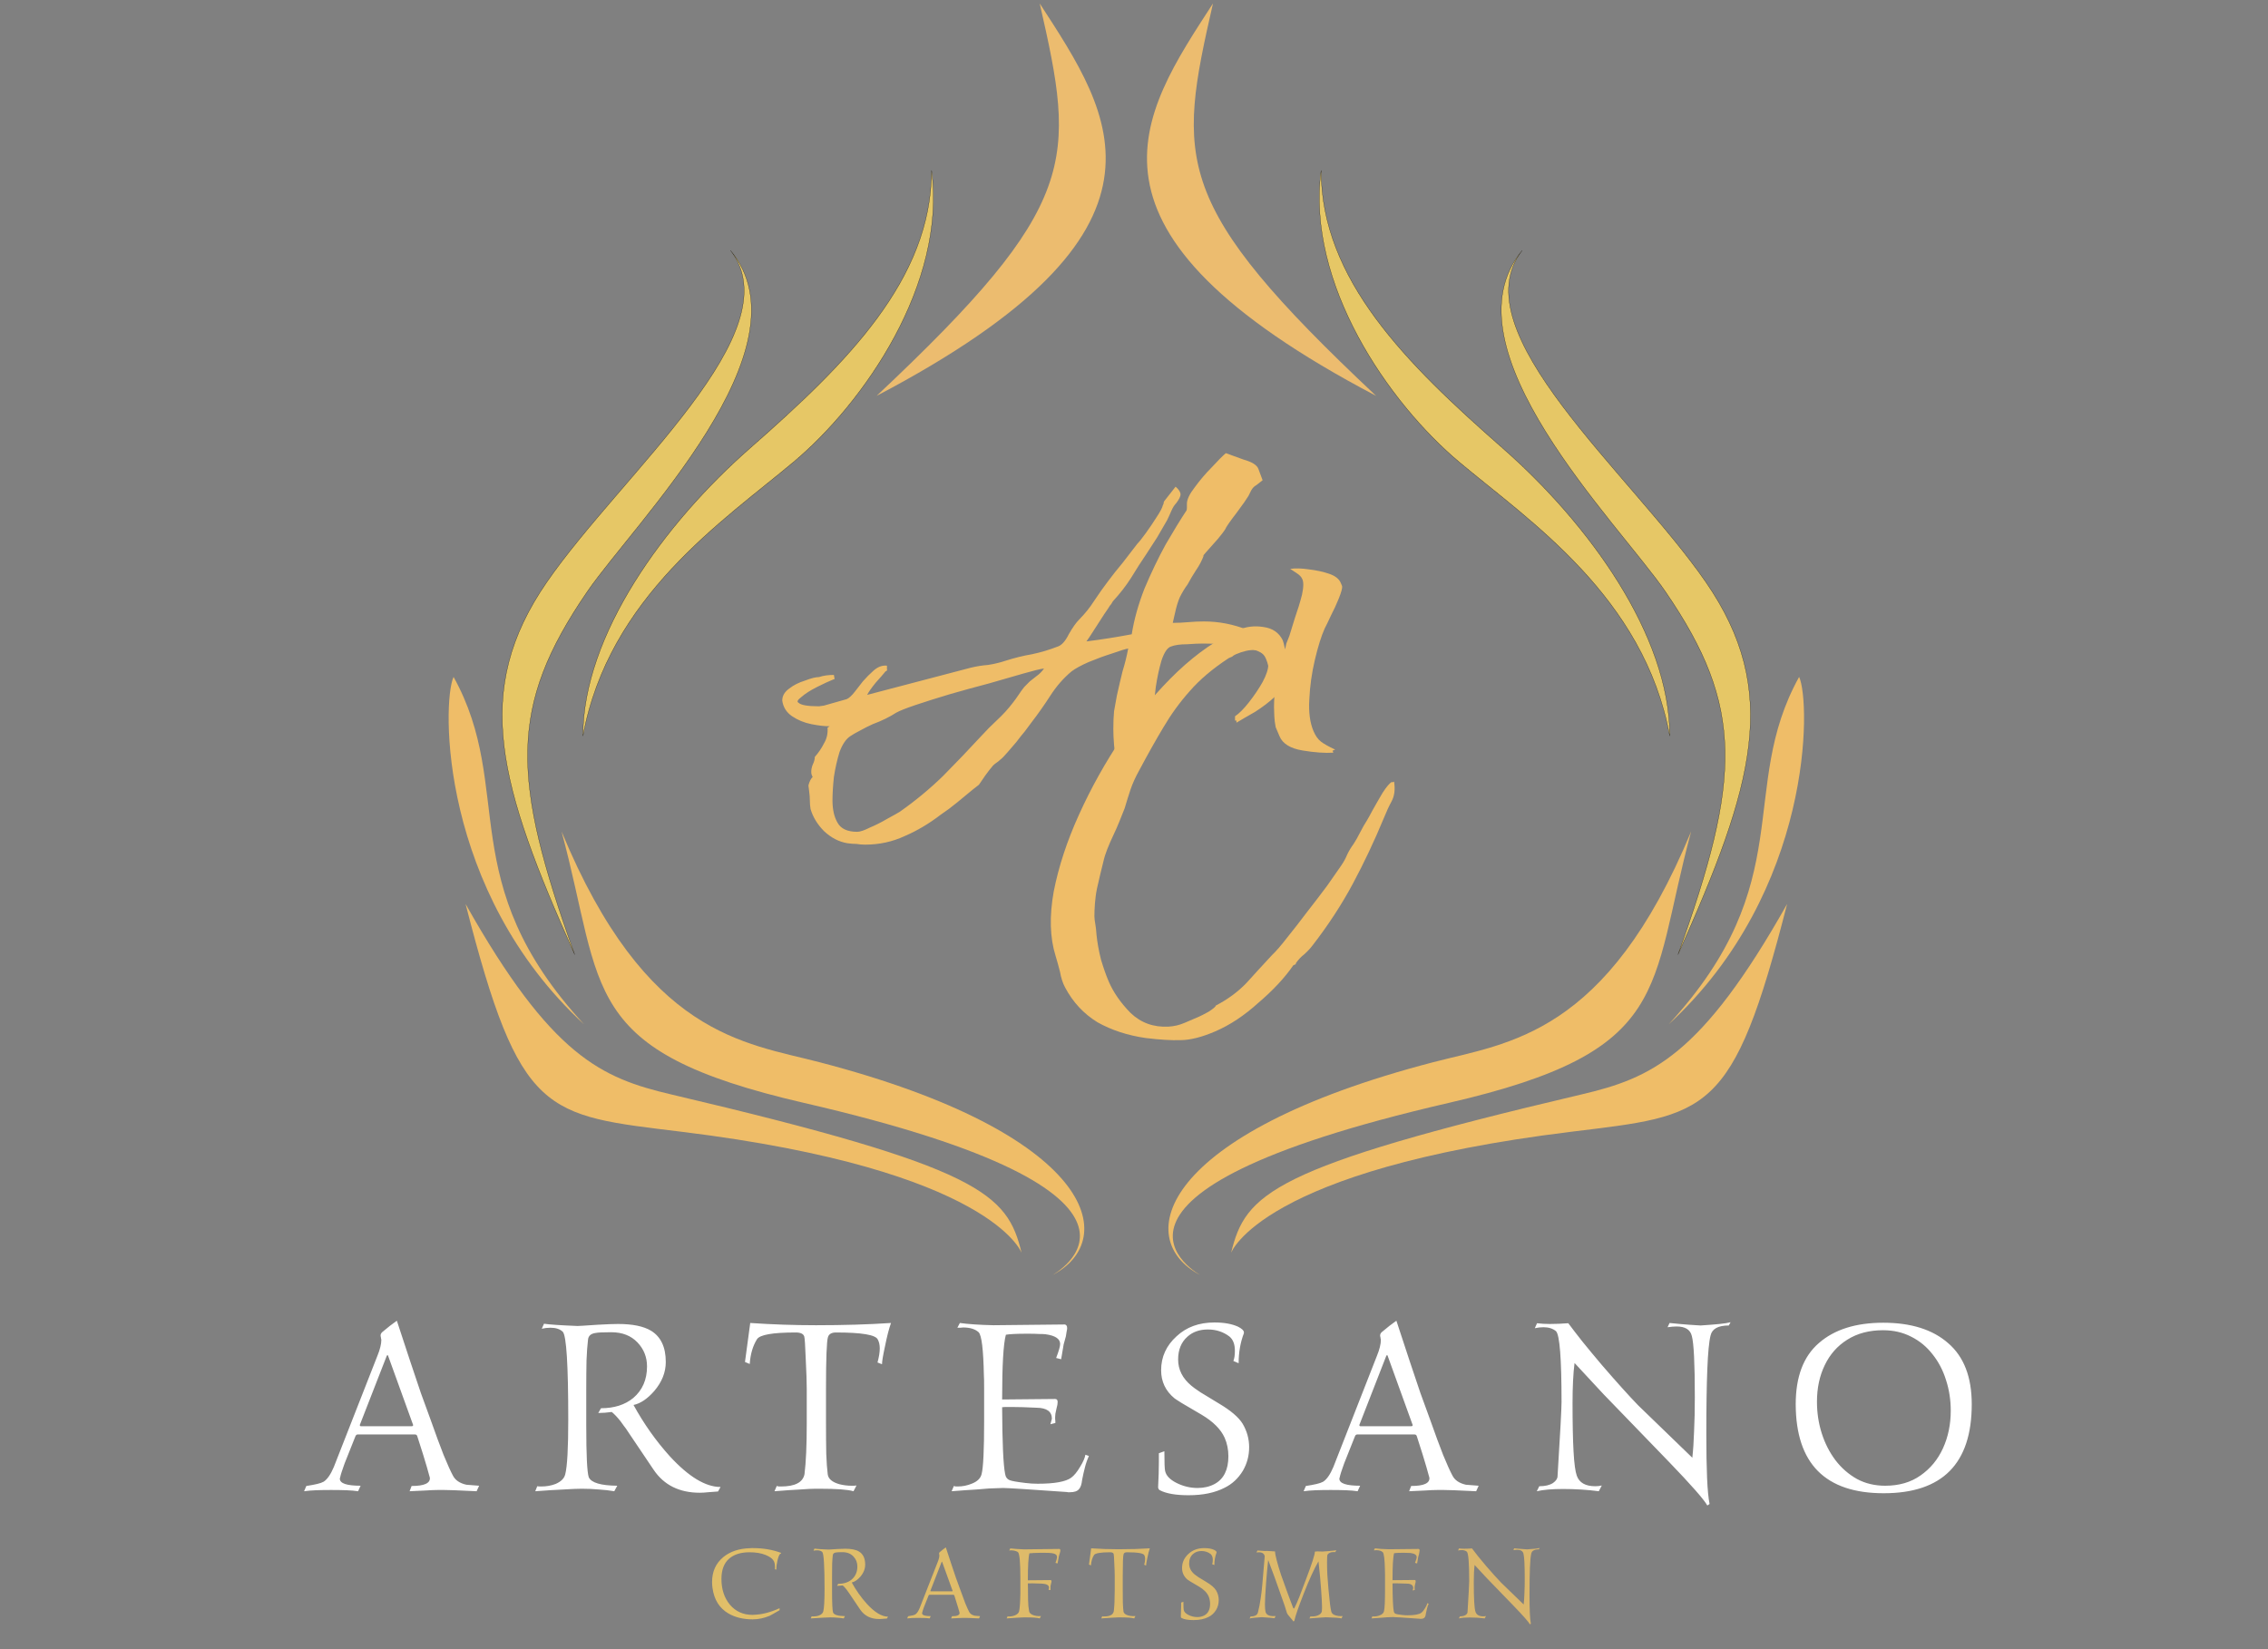 <svg width="10884" height="7917" viewBox="0 0 10884 7917" fill="none" xmlns="http://www.w3.org/2000/svg">
<rect x="0" y="0" width="10884" height="7917" fill="#808080" stroke="none"/>
<path d="M6952 5293.74C5038.7 5734.89 5762.37 6121.31 5762.37 6121.31C5427.5 5949.53 5563.85 5440.9 6877.45 5098.47C7238.93 5004.24 7709.51 4971.72 8115.61 3991C7909.57 4755.81 8034.15 5044.23 6952 5293.74Z" fill="#EFBD68"/>
<path d="M7537.5 5432.5C6049.47 5615.12 5908 6013.5 5908 6013.5C5977 5729 6099.11 5603.34 7589.5 5253.05C7923.5 5174.55 8163.83 5071.32 8576.24 4339C8314.74 5362 8197.5 5351.5 7537.5 5432.5Z" fill="#EFBD68"/>
<path d="M8633.89 3249.06C8689.8 3368.86 8702.69 4275.57 8007.38 4917.06C8639.88 4231.06 8335.29 3788.36 8633.89 3249.06Z" fill="#EFBD68"/>
<path d="M8186 2793.5C8546.99 3316.49 8418 3766.5 8052.5 4582C8356 3736.99 8371.47 3393.36 7992.5 2840C7766.51 2510.02 6916 1670.5 7305 1202C7002.5 1590.5 7825.01 2270.51 8186 2793.5Z" fill="#E6C766" stroke="black"/>
<path d="M7211 2151C7624.79 2514.19 8012.93 3049 8012.93 3532.5C7889.75 2863.5 7336.64 2498.16 7003 2218C6663 1932.5 6267.7 1361.5 6339.93 818C6339.93 1342.5 6750.5 1746.81 7211 2151Z" fill="#E6C766" stroke="black"/>
<path d="M6603.9 1900.2C5624 979.5 5648.75 771.783 5821 16.576C5471.17 556.541 5087.79 1103.64 6603.9 1900.2Z" fill="#ECBC6F"/>
<path d="M3858.55 5293.74C5771.85 5734.89 5048.19 6121.31 5048.19 6121.31C5383.05 5949.54 5246.71 5440.91 3933.11 5098.47C3571.63 5004.24 3101.04 4971.72 2694.95 3991C2900.99 4755.81 2776.41 5044.23 3858.55 5293.74Z" fill="#EFBD68"/>
<path d="M3273.06 5432.5C4761.1 5615.12 4902.56 6013.5 4902.56 6013.5C4833.56 5729 4711.46 5603.34 3221.06 5253.05C2887.06 5174.55 2646.74 5071.32 2234.32 4339C2495.82 5362 2613.06 5351.5 3273.06 5432.5Z" fill="#EFBD68"/>
<path d="M2176.67 3249.06C2120.76 3368.86 2107.87 4275.57 2803.17 4917.06C2170.68 4231.06 2475.27 3788.36 2176.67 3249.06Z" fill="#EFBD68"/>
<path d="M2624.56 2793.5C2263.57 3316.49 2392.56 3766.5 2758.06 4582C2454.56 3736.99 2439.09 3393.36 2818.06 2840C3044.05 2510.02 3894.56 1670.5 3505.56 1202C3808.06 1590.5 2985.54 2270.51 2624.56 2793.5Z" fill="#E6C766" stroke="black"/>
<path d="M3599.56 2151C3185.76 2514.19 2797.63 3049 2797.63 3532.5C2920.81 2863.5 3473.92 2498.16 3807.56 2218C4147.56 1932.5 4542.86 1361.5 4470.62 818C4470.63 1342.5 4060.06 1746.81 3599.56 2151Z" fill="#E6C766" stroke="black"/>
<path d="M4206.66 1900.2C5186.56 979.5 5161.81 771.784 4989.56 16.576C5339.39 556.541 5722.77 1103.65 4206.66 1900.2Z" fill="#ECBC6F"/>
<path d="M1459.26 7157.6L1470.06 7132.4C1490.86 7129.2 1508.06 7126 1521.66 7122.8C1535.26 7119.6 1545.66 7116 1552.86 7112C1570.46 7100.8 1586.86 7077.2 1602.06 7041.2L1810.86 6508.4C1823.66 6477.2 1830.06 6451.2 1830.06 6430.4C1830.06 6428.8 1829.66 6427.2 1828.86 6425.6C1828.86 6424 1828.46 6421.2 1827.66 6417.2C1826.86 6415.6 1826.46 6413.2 1826.46 6410C1826.46 6404.4 1828.86 6399.2 1833.66 6394.4C1860.06 6372 1883.66 6353.6 1904.46 6339.2C1927.66 6409.6 1948.86 6474 1968.06 6532.4C1987.26 6590 2004.46 6641.2 2019.66 6686L2066.46 6814.4C2090.46 6882.4 2111.26 6938.8 2128.86 6983.6C2147.26 7028.4 2162.06 7061.2 2173.26 7082C2184.46 7104.4 2206.06 7119.2 2238.06 7126.4C2248.46 7127.2 2258.46 7128 2268.06 7128.8C2278.46 7129.6 2288.86 7130.4 2299.26 7131.2L2287.26 7157.6C2241.66 7155.2 2206.06 7153.6 2180.46 7152.8C2154.86 7152 2138.86 7151.6 2132.46 7151.6C2126.86 7151.6 2116.46 7151.6 2101.26 7151.6C2086.06 7151.6 2066.86 7152.4 2043.66 7154L1965.66 7157.6L1975.26 7132.4C2036.06 7132.4 2065.26 7119.2 2062.86 7092.8C2062.86 7091.2 2058.06 7074 2048.46 7041.2C2038.86 7007.6 2023.66 6958.8 2002.86 6894.8C2001.26 6888.4 1997.66 6885.2 1992.06 6885.2H1716.06C1711.26 6885.2 1707.66 6888.4 1705.26 6894.8C1683.66 6948.4 1666.46 6991.6 1653.66 7024.4C1641.66 7057.2 1634.46 7080 1632.06 7092.8C1631.26 7093.6 1630.86 7095.2 1630.86 7097.6C1630.86 7120 1664.06 7131.2 1730.46 7131.2L1718.46 7157.6C1702.46 7155.2 1683.66 7153.6 1662.06 7152.8C1640.46 7152 1616.06 7151.6 1588.86 7151.6C1562.46 7151.6 1538.46 7152 1516.86 7152.8C1496.06 7153.6 1476.86 7155.2 1459.26 7157.6ZM1732.86 6845.6H1975.26C1980.06 6845.6 1982.46 6844 1982.46 6840.8C1982.46 6838.4 1982.06 6836.8 1981.26 6836L1863.66 6510.8C1862.86 6506.8 1861.66 6504.8 1860.06 6504.8C1857.66 6504.8 1856.06 6506.4 1855.26 6509.6L1728.06 6836C1727.26 6836.8 1726.86 6838.4 1726.86 6840.8C1726.86 6844 1728.86 6845.6 1732.86 6845.6ZM3358.23 7164.8C3260.63 7164.8 3187.03 7128.4 3137.43 7055.6L3016.23 6875.6C3008.23 6862.8 3000.63 6852 2993.43 6843.2C2987.03 6834.4 2981.83 6827.2 2977.83 6821.6C2962.63 6802.4 2948.63 6787.6 2935.83 6777.2C2924.63 6778.8 2913.43 6780 2902.23 6780.8C2891.83 6781.6 2881.43 6782 2871.03 6782L2884.23 6759.2C2947.43 6759.2 2999.03 6742.8 3039.03 6710C3083.03 6672.4 3105.03 6622 3105.03 6558.8C3105.03 6514 3089.83 6475.6 3059.43 6443.6C3028.23 6410.8 2986.23 6394.4 2933.43 6394.4C2894.23 6394.4 2869.03 6395.6 2857.83 6398C2835.43 6401.2 2823.43 6412 2821.83 6430.4C2818.63 6456.8 2816.23 6490 2814.63 6530C2813.83 6570 2813.43 6616.8 2813.43 6670.4V6843.2C2813.43 6984 2817.43 7066.4 2825.43 7090.4C2837.43 7116.8 2883.03 7130.4 2962.23 7131.2L2947.83 7157.6C2924.63 7153.6 2899.83 7150.8 2873.43 7149.2C2847.83 7146.8 2820.63 7145.6 2791.83 7145.6C2771.03 7145.6 2741.83 7146.8 2704.23 7149.2C2667.43 7150.8 2622.23 7153.6 2568.63 7157.6L2578.23 7133.6C2581.43 7134.4 2587.83 7134.8 2597.43 7134.8C2622.23 7134.8 2645.03 7130.8 2665.83 7122.8C2692.23 7111.6 2707.83 7096 2712.63 7076C2722.23 7038.4 2727.03 6951.2 2727.03 6814.4C2727.03 6551.2 2718.23 6410.4 2700.63 6392C2687.03 6379.2 2667.43 6372.8 2641.83 6372.8C2627.43 6372.8 2613.43 6374.4 2599.83 6377.6L2610.63 6353.6C2637.03 6357.6 2690.63 6361.2 2771.43 6364.4C2772.23 6364.4 2780.63 6364 2796.63 6363.2C2813.43 6362.4 2837.83 6360.8 2869.83 6358.4C2913.03 6356 2945.03 6354.8 2965.83 6354.8C3035.43 6354.8 3088.23 6365.6 3124.23 6387.2C3171.43 6416 3195.03 6466 3195.03 6537.2C3195.03 6586.8 3176.63 6633.2 3139.83 6676.4C3107.03 6714 3073.83 6736.4 3040.23 6743.6C3089.83 6834 3147.83 6916 3214.23 6989.6C3304.63 7088 3385.83 7137.2 3457.83 7137.2L3445.83 7158.8C3428.23 7160.4 3412.23 7161.6 3397.83 7162.4C3383.43 7164 3370.23 7164.8 3358.23 7164.8ZM3716.72 7157.6L3727.52 7132.4C3730.72 7133.2 3733.92 7134 3737.12 7134.8C3741.12 7134.8 3744.72 7134.8 3747.92 7134.8C3815.12 7134.8 3852.72 7115.2 3860.72 7076C3867.92 7018.4 3871.52 6937.6 3871.52 6833.6V6665.6C3871.52 6649.6 3871.12 6630 3870.32 6606.8C3869.52 6583.6 3868.32 6556 3866.72 6524C3864.32 6458.4 3861.92 6422 3859.52 6414.8C3855.52 6402 3841.92 6395.6 3818.72 6395.6C3708.32 6395.6 3646.32 6406.4 3632.72 6428C3612.72 6460 3601.12 6499.6 3597.92 6546.8L3575.12 6537.2L3600.32 6350C3705.92 6357.2 3811.12 6360.8 3915.92 6360.8C4047.92 6360.8 4167.92 6357.2 4275.92 6350C4266.32 6376.4 4256.72 6413.6 4247.12 6461.6C4237.52 6505.6 4232.72 6534.4 4232.72 6548L4211.12 6539.6C4218.32 6513.2 4221.92 6490.8 4221.92 6472.4C4221.92 6454.8 4218.72 6440.4 4212.32 6429.2C4201.92 6406.8 4135.12 6395.6 4011.92 6395.6C3991.12 6395.6 3978.32 6402.8 3973.52 6417.2C3970.32 6426.8 3967.92 6452.4 3966.32 6494C3964.72 6534.8 3963.92 6592 3963.92 6665.6V6825.2C3963.92 6884.4 3964.32 6935.2 3965.12 6977.6C3966.72 7019.2 3969.12 7052.4 3972.32 7077.2C3975.52 7098.8 3994.32 7114.4 4028.72 7124C4047.92 7128.8 4067.12 7131.2 4086.32 7131.2C4090.32 7131.2 4094.32 7131.2 4098.32 7131.2C4102.32 7131.2 4106.32 7130.8 4110.32 7130L4095.92 7157.6C4069.52 7149.6 4014.72 7145.6 3931.52 7145.6H3913.52C3897.52 7145.6 3873.12 7146.8 3840.32 7149.2C3807.52 7150.8 3766.32 7153.6 3716.72 7157.6ZM5134.37 7162.4C5131.97 7162.4 5129.17 7162.4 5125.97 7162.4C5123.57 7162.4 5120.77 7162 5117.57 7161.2C5027.97 7154.8 4957.57 7150 4906.37 7146.8C4855.97 7143.6 4825.17 7142 4813.97 7142C4801.17 7142 4789.17 7142.4 4777.97 7143.2C4766.77 7143.2 4755.97 7143.6 4745.57 7144.4C4735.97 7145.2 4716.37 7146.8 4686.77 7149.2C4657.17 7150.8 4617.17 7153.6 4566.77 7157.6L4577.57 7132.4C4579.97 7133.2 4582.77 7134 4585.97 7134.8C4589.17 7134.8 4592.37 7134.8 4595.57 7134.8C4618.77 7134.8 4641.17 7130.4 4662.77 7121.6C4689.97 7111.2 4705.97 7095.6 4710.77 7074.8C4718.77 7043.6 4722.77 6959.6 4722.77 6822.8C4722.77 6755.6 4722.77 6703.6 4722.77 6666.8C4722.77 6629.2 4722.37 6606.8 4721.57 6599.6C4719.17 6477.2 4710.77 6408.8 4696.37 6394.4C4679.57 6379.2 4654.77 6371.6 4621.97 6371.6C4617.97 6371.6 4613.57 6372 4608.77 6372.8C4603.97 6372.8 4599.17 6372.8 4594.37 6372.8L4606.37 6350C4645.57 6355.6 4699.17 6359.2 4767.17 6360.8L5109.17 6357.2C5117.17 6358 5121.17 6364 5121.17 6375.2C5121.17 6379.2 5120.37 6384.4 5118.77 6390.8C5117.97 6397.2 5116.77 6404.8 5115.17 6413.6L5104.37 6453.2L5092.37 6524L5068.37 6518C5081.17 6484.4 5087.57 6462 5087.57 6450.8C5087.57 6426 5063.97 6410.4 5016.77 6404C5008.77 6403.2 4998.37 6402.8 4985.57 6402.8C4972.77 6402 4957.97 6401.6 4941.17 6401.6H4921.97C4900.37 6401.6 4881.57 6402 4865.57 6402.8C4849.57 6403.6 4836.77 6404.8 4827.17 6406.4C4815.17 6449.6 4809.17 6553.2 4809.17 6717.2L5063.57 6714.8C5071.57 6714.8 5075.57 6719.6 5075.57 6729.2C5075.57 6732.4 5075.17 6736.8 5074.37 6742.4C5073.57 6747.2 5071.97 6754 5069.57 6762.8C5067.97 6770.8 5066.37 6778.4 5064.77 6785.6C5063.97 6792 5063.57 6797.2 5063.57 6801.2C5063.57 6802.8 5063.57 6806 5063.57 6810.8C5064.37 6815.6 5064.77 6822 5064.77 6830L5040.77 6836L5047.97 6809.6C5047.97 6775.2 5023.57 6757.6 4974.77 6756.8C4926.77 6754.4 4886.77 6753.2 4854.77 6753.2C4846.77 6753.2 4838.77 6753.2 4830.77 6753.2C4822.77 6753.2 4815.57 6753.6 4809.17 6754.4C4809.97 6924.8 4814.77 7031.6 4823.57 7074.8C4825.97 7090 4833.57 7100 4846.37 7104.8C4855.97 7108.8 4881.17 7113.2 4921.97 7118C4940.37 7120.4 4959.57 7121.6 4979.57 7121.6C5060.37 7121.6 5113.97 7112 5140.37 7092.8C5154.77 7082.4 5169.17 7064.8 5183.57 7040C5197.97 7016.8 5206.37 6997.6 5208.77 6982.4L5225.57 6988.4C5217.57 7006 5211.17 7024.4 5206.37 7043.6C5201.57 7062 5197.17 7081.6 5193.17 7102.4C5190.77 7124.8 5185.57 7140 5177.57 7148C5169.57 7157.6 5155.17 7162.4 5134.37 7162.4ZM5704.16 7176.8C5642.56 7176.8 5596.56 7168.8 5566.16 7152.8C5560.56 7149.6 5557.76 7144.4 5557.76 7137.2C5560.16 7091.6 5561.36 7052 5561.36 7018.4V6975.2L5587.76 6965.6C5587.76 7019.2 5588.96 7050.8 5591.36 7060.4C5596.16 7082.8 5614.56 7102 5646.56 7118C5678.56 7134 5712.16 7142 5747.36 7142C5777.76 7142 5804.96 7135.6 5828.96 7122.8C5872.96 7098.8 5894.96 7054.4 5894.96 6989.6C5894.96 6957.6 5888.96 6928 5876.96 6900.8C5858.56 6860 5821.76 6823.2 5766.56 6790.4C5724.96 6765.6 5692.96 6746.8 5670.56 6734C5648.96 6720.4 5637.36 6712.8 5635.76 6711.2C5593.36 6676 5572.16 6631.2 5572.16 6576.8C5572.16 6512.8 5596.96 6458.4 5646.56 6413.6C5693.76 6369.6 5754.16 6347.6 5827.76 6347.6H5828.96C5874.56 6347.6 5912.16 6354.4 5941.76 6368C5960.16 6377.6 5969.36 6386.4 5969.36 6394.4V6399.2C5952.56 6443.2 5944.16 6491.2 5944.16 6543.2L5918.96 6532.4C5923.76 6520.4 5926.16 6504 5926.16 6483.2C5926.16 6452 5917.36 6429.2 5899.76 6414.8C5870.16 6392.4 5835.76 6381.2 5796.56 6381.2C5756.56 6381.2 5723.76 6392.8 5698.16 6416C5668.56 6442.4 5653.76 6478.8 5653.76 6525.2C5653.76 6574 5674.96 6616 5717.36 6651.2C5724.56 6657.6 5738.96 6668 5760.56 6682.4C5782.96 6696 5812.56 6714 5849.36 6736.4C5906.16 6770 5944.16 6802.4 5963.36 6833.6C5984.16 6868.8 5994.56 6906.4 5994.56 6946.4C5994.56 6987.2 5984.56 7024.8 5964.56 7059.2C5942.16 7096 5912.96 7123.2 5876.96 7140.8C5830.56 7164.8 5772.96 7176.8 5704.16 7176.8ZM6255.98 7157.6L6266.78 7132.4C6287.58 7129.2 6304.78 7126 6318.38 7122.8C6331.98 7119.6 6342.38 7116 6349.58 7112C6367.18 7100.8 6383.58 7077.2 6398.78 7041.2L6607.58 6508.4C6620.38 6477.2 6626.78 6451.2 6626.78 6430.4C6626.78 6428.8 6626.38 6427.2 6625.58 6425.6C6625.58 6424 6625.18 6421.2 6624.38 6417.2C6623.58 6415.6 6623.18 6413.2 6623.18 6410C6623.18 6404.4 6625.58 6399.2 6630.38 6394.4C6656.78 6372 6680.38 6353.6 6701.18 6339.2C6724.38 6409.6 6745.58 6474 6764.78 6532.4C6783.98 6590 6801.18 6641.2 6816.38 6686L6863.18 6814.4C6887.18 6882.4 6907.98 6938.8 6925.58 6983.6C6943.98 7028.4 6958.78 7061.2 6969.98 7082C6981.18 7104.4 7002.78 7119.2 7034.78 7126.4C7045.18 7127.2 7055.18 7128 7064.78 7128.8C7075.18 7129.6 7085.58 7130.4 7095.98 7131.2L7083.98 7157.6C7038.38 7155.2 7002.78 7153.6 6977.18 7152.8C6951.58 7152 6935.58 7151.6 6929.18 7151.6C6923.58 7151.6 6913.18 7151.6 6897.98 7151.6C6882.78 7151.6 6863.58 7152.4 6840.38 7154L6762.38 7157.6L6771.98 7132.4C6832.78 7132.4 6861.98 7119.2 6859.58 7092.8C6859.58 7091.2 6854.78 7074 6845.18 7041.2C6835.58 7007.6 6820.38 6958.8 6799.58 6894.8C6797.98 6888.4 6794.38 6885.2 6788.78 6885.2H6512.78C6507.98 6885.2 6504.38 6888.4 6501.98 6894.8C6480.38 6948.4 6463.18 6991.6 6450.38 7024.4C6438.38 7057.2 6431.18 7080 6428.78 7092.8C6427.98 7093.6 6427.58 7095.2 6427.58 7097.6C6427.58 7120 6460.78 7131.2 6527.18 7131.2L6515.18 7157.6C6499.18 7155.2 6480.38 7153.6 6458.78 7152.8C6437.18 7152 6412.78 7151.6 6385.58 7151.6C6359.18 7151.6 6335.18 7152 6313.58 7152.8C6292.78 7153.6 6273.58 7155.2 6255.98 7157.6ZM6529.58 6845.6H6771.98C6776.78 6845.6 6779.18 6844 6779.18 6840.8C6779.18 6838.4 6778.78 6836.8 6777.98 6836L6660.38 6510.8C6659.58 6506.8 6658.38 6504.8 6656.78 6504.8C6654.38 6504.8 6652.78 6506.4 6651.98 6509.6L6524.78 6836C6523.98 6836.8 6523.58 6838.4 6523.58 6840.8C6523.58 6844 6525.58 6845.6 6529.58 6845.6ZM8193.35 7226C8176.55 7196.4 8115.75 7127.2 8010.95 7018.4L7802.15 6802.4C7772.55 6772 7736.95 6735.2 7695.35 6692C7654.55 6648 7608.15 6598 7556.15 6542C7552.95 6566.8 7550.55 6595.6 7548.95 6628.4C7547.35 6660.4 7546.55 6696 7546.55 6735.2C7546.55 6832 7548.15 6909.2 7551.35 6966.8C7554.55 7024.4 7559.75 7063.2 7566.95 7083.2C7578.95 7116.8 7608.55 7133.6 7655.75 7133.6C7666.95 7133.6 7677.35 7132.4 7686.95 7130L7672.55 7157.6C7617.35 7150.4 7560.15 7146.8 7500.95 7146.8C7448.15 7146.8 7406.15 7150.4 7374.95 7157.6L7386.95 7133.6C7414.95 7133.6 7436.95 7128.4 7452.95 7118C7467.35 7107.6 7474.55 7096.8 7474.55 7085.6C7480.95 6982.4 7485.75 6901.2 7488.95 6842C7492.15 6782 7493.75 6744.4 7493.75 6729.2C7493.75 6521.2 7484.95 6408 7467.35 6389.6C7452.15 6376.8 7432.15 6370.4 7407.35 6370.4C7392.95 6370.4 7378.95 6372 7365.35 6375.2L7376.15 6351.2C7394.55 6353.6 7414.95 6354.8 7437.35 6354.8C7464.55 6354.8 7494.15 6353.6 7526.15 6351.2C7544.55 6376 7567.35 6405.6 7594.55 6440C7621.75 6473.6 7652.95 6511.2 7688.15 6552.8C7723.35 6593.6 7755.35 6630 7784.15 6662C7812.95 6694 7838.55 6721.6 7860.95 6744.8L8121.35 6996.8C8125.35 6961.6 8128.15 6919.6 8129.75 6870.8C8132.15 6822 8133.35 6766.8 8133.35 6705.2C8133.35 6544.4 8128.55 6446.8 8118.95 6412.4C8111.75 6382 8087.35 6366.8 8045.75 6366.8C8033.75 6366.8 8019.35 6368 8002.55 6370.4L8012.15 6350C8020.15 6350.8 8036.55 6352.4 8061.35 6354.8C8086.15 6357.2 8119.35 6359.6 8160.95 6362C8197.75 6359.6 8228.15 6357.2 8252.15 6354.8C8276.15 6352.4 8293.75 6349.6 8304.95 6346.4L8296.55 6362C8245.35 6362 8216.15 6378 8208.95 6410C8201.75 6438 8196.55 6491.6 8193.35 6570.8C8190.15 6650 8188.55 6754.4 8188.55 6884C8188.55 6968 8189.75 7038 8192.15 7094C8194.55 7149.2 8198.55 7190.8 8204.15 7218.8L8193.35 7226ZM9039.92 7167.2C8759.12 7167.2 8618.32 7024.8 8617.52 6740C8617.52 6608 8654.72 6510 8729.12 6446C8803.52 6381.2 8906.32 6348.8 9037.52 6348.8C9171.12 6348.8 9275.12 6381.6 9349.52 6447.2C9424.72 6512 9462.32 6609.6 9462.32 6740C9462.32 7024.8 9321.52 7167.2 9039.92 7167.2ZM9047.12 7131.2C9113.52 7131.2 9169.92 7114.8 9216.32 7082C9263.52 7049.2 9299.52 7005.6 9324.32 6951.2C9349.12 6896.8 9361.52 6836.8 9361.52 6771.2C9361.52 6719.2 9353.92 6670 9338.72 6623.6C9324.32 6577.2 9302.72 6536 9273.92 6500C9245.92 6464 9211.92 6436 9171.92 6416C9131.92 6395.2 9086.72 6384.8 9036.32 6384.8C8969.92 6384.8 8912.72 6400 8864.72 6430.4C8817.52 6460 8781.52 6500.8 8756.72 6552.8C8731.92 6604 8719.52 6662.4 8719.52 6728C8719.52 6780.8 8727.12 6831.2 8742.32 6879.2C8757.52 6927.2 8779.52 6970.4 8808.32 7008.8C8837.12 7046.4 8871.52 7076.4 8911.52 7098.8C8951.52 7120.4 8996.72 7131.2 9047.12 7131.2Z" fill="white"/>
<path d="M3612.19 7772.57C3567.19 7772.57 3528.52 7763.24 3496.19 7744.57C3452.52 7719.24 3426.86 7678.24 3419.19 7621.57C3418.86 7616.9 3418.36 7612.24 3417.69 7607.57C3417.36 7602.9 3417.19 7598.24 3417.19 7593.57C3417.19 7543.57 3435.02 7503.74 3470.69 7474.07C3504.02 7446.74 3546.86 7432.4 3599.19 7431.07C3601.86 7430.74 3604.36 7430.57 3606.69 7430.57C3609.36 7430.57 3611.86 7430.57 3614.19 7430.57C3662.86 7430.57 3707.69 7438.24 3748.69 7453.57L3747.19 7457.07C3741.86 7457.07 3736.69 7467.07 3731.69 7487.07C3727.69 7504.07 3725.69 7518.4 3725.69 7530.07V7533.57L3718.69 7532.07C3719.02 7529.74 3719.19 7527.57 3719.19 7525.57C3719.19 7523.57 3719.19 7521.74 3719.19 7520.07C3719.19 7505.74 3716.02 7494.74 3709.69 7487.07C3703.69 7478.74 3691.86 7470.9 3674.19 7463.57C3653.19 7454.9 3627.36 7450.57 3596.69 7450.57C3554.69 7450.57 3521.86 7461.07 3498.19 7482.07C3474.19 7503.4 3462.19 7535.57 3462.19 7578.57C3462.19 7628.24 3475.69 7669.4 3502.69 7702.07C3530.36 7734.74 3566.69 7751.07 3611.69 7751.07C3614.69 7751.07 3616.86 7750.9 3618.19 7750.57C3655.86 7749.57 3696.86 7739.07 3741.19 7719.07V7728.57C3714.86 7743.9 3698.86 7752.9 3693.19 7755.57C3680.52 7760.9 3667.36 7765.07 3653.69 7768.07C3640.36 7771.07 3626.52 7772.57 3612.19 7772.57ZM4219.96 7771.07C4179.29 7771.07 4148.63 7755.9 4127.96 7725.57L4077.46 7650.57C4074.13 7645.24 4070.96 7640.74 4067.96 7637.07C4065.29 7633.4 4063.13 7630.4 4061.46 7628.07C4055.13 7620.07 4049.29 7613.9 4043.96 7609.57C4039.29 7610.24 4034.63 7610.74 4029.96 7611.07C4025.63 7611.4 4021.29 7611.57 4016.96 7611.57L4022.46 7602.07C4048.79 7602.07 4070.29 7595.24 4086.96 7581.57C4105.29 7565.9 4114.46 7544.9 4114.46 7518.57C4114.46 7499.9 4108.13 7483.9 4095.46 7470.57C4082.46 7456.9 4064.96 7450.07 4042.96 7450.07C4026.63 7450.07 4016.13 7450.57 4011.46 7451.57C4002.13 7452.9 3997.13 7457.4 3996.46 7465.07C3995.13 7476.07 3994.13 7489.9 3993.46 7506.57C3993.13 7523.24 3992.96 7542.74 3992.96 7565.07V7637.07C3992.96 7695.74 3994.63 7730.07 3997.96 7740.07C4002.96 7751.07 4021.96 7756.74 4054.96 7757.07L4048.96 7768.07C4039.29 7766.4 4028.96 7765.24 4017.96 7764.57C4007.29 7763.57 3995.96 7763.07 3983.96 7763.07C3975.29 7763.07 3963.13 7763.57 3947.46 7764.57C3932.13 7765.24 3913.29 7766.4 3890.96 7768.07L3894.96 7758.07C3896.29 7758.4 3898.96 7758.57 3902.96 7758.57C3913.29 7758.57 3922.79 7756.9 3931.46 7753.57C3942.46 7748.9 3948.96 7742.4 3950.96 7734.07C3954.96 7718.4 3956.96 7682.07 3956.96 7625.07C3956.96 7515.4 3953.29 7456.74 3945.96 7449.07C3940.29 7443.74 3932.13 7441.07 3921.46 7441.07C3915.46 7441.07 3909.63 7441.74 3903.96 7443.07L3908.46 7433.07C3919.46 7434.74 3941.79 7436.24 3975.46 7437.57C3975.79 7437.57 3979.29 7437.4 3985.96 7437.07C3992.96 7436.74 4003.13 7436.07 4016.46 7435.07C4034.46 7434.07 4047.79 7433.57 4056.46 7433.57C4085.46 7433.57 4107.46 7438.07 4122.46 7447.07C4142.13 7459.07 4151.96 7479.9 4151.96 7509.57C4151.96 7530.24 4144.29 7549.57 4128.96 7567.57C4115.29 7583.24 4101.46 7592.57 4087.46 7595.57C4108.13 7633.24 4132.29 7667.4 4159.96 7698.07C4197.63 7739.07 4231.46 7759.57 4261.46 7759.57L4256.46 7768.57C4249.13 7769.24 4242.46 7769.74 4236.46 7770.07C4230.46 7770.74 4224.96 7771.07 4219.96 7771.07ZM4353.43 7768.07L4357.93 7757.57C4366.59 7756.24 4373.76 7754.9 4379.43 7753.57C4385.09 7752.24 4389.43 7750.74 4392.43 7749.07C4399.76 7744.4 4406.59 7734.57 4412.93 7719.57L4499.93 7497.57C4505.26 7484.57 4507.93 7473.74 4507.93 7465.07C4507.93 7464.4 4507.76 7463.74 4507.43 7463.07C4507.43 7462.4 4507.26 7461.24 4506.93 7459.57C4506.59 7458.9 4506.43 7457.9 4506.43 7456.57C4506.43 7454.24 4507.43 7452.07 4509.43 7450.07C4520.43 7440.74 4530.26 7433.07 4538.93 7427.07C4548.59 7456.4 4557.43 7483.24 4565.43 7507.57C4573.43 7531.57 4580.59 7552.9 4586.93 7571.57L4606.43 7625.07C4616.43 7653.4 4625.09 7676.9 4632.43 7695.57C4640.09 7714.24 4646.26 7727.9 4650.93 7736.57C4655.59 7745.9 4664.59 7752.07 4677.93 7755.07C4682.26 7755.4 4686.43 7755.74 4690.43 7756.07C4694.76 7756.4 4699.09 7756.74 4703.43 7757.07L4698.43 7768.07C4679.43 7767.07 4664.59 7766.4 4653.93 7766.07C4643.26 7765.74 4636.59 7765.57 4633.93 7765.57C4631.59 7765.57 4627.26 7765.57 4620.93 7765.57C4614.59 7765.57 4606.59 7765.9 4596.93 7766.57L4564.43 7768.07L4568.43 7757.57C4593.76 7757.57 4605.93 7752.07 4604.93 7741.07C4604.93 7740.4 4602.93 7733.24 4598.93 7719.57C4594.93 7705.57 4588.59 7685.24 4579.93 7658.57C4579.26 7655.9 4577.76 7654.57 4575.43 7654.57H4460.43C4458.43 7654.57 4456.93 7655.9 4455.93 7658.57C4446.93 7680.9 4439.76 7698.9 4434.43 7712.57C4429.43 7726.24 4426.43 7735.74 4425.43 7741.07C4425.09 7741.4 4424.93 7742.07 4424.93 7743.07C4424.93 7752.4 4438.76 7757.07 4466.43 7757.07L4461.43 7768.07C4454.76 7767.07 4446.93 7766.4 4437.93 7766.07C4428.93 7765.74 4418.76 7765.57 4407.43 7765.57C4396.43 7765.57 4386.43 7765.74 4377.43 7766.07C4368.76 7766.4 4360.76 7767.07 4353.43 7768.07ZM4467.43 7638.07H4568.43C4570.43 7638.07 4571.43 7637.4 4571.43 7636.07C4571.43 7635.07 4571.26 7634.4 4570.93 7634.07L4521.93 7498.57C4521.59 7496.9 4521.09 7496.07 4520.43 7496.07C4519.43 7496.07 4518.76 7496.74 4518.43 7498.07L4465.43 7634.07C4465.09 7634.4 4464.93 7635.07 4464.93 7636.07C4464.93 7637.4 4465.76 7638.07 4467.43 7638.07ZM4830.67 7768.07L4835.67 7757.57C4837 7757.9 4838.33 7758.24 4839.67 7758.57C4841 7758.57 4842.33 7758.57 4843.67 7758.57C4853 7758.57 4862.17 7756.74 4871.17 7753.07C4882.17 7748.4 4888.67 7741.9 4890.67 7733.57C4894 7718.57 4896 7689.4 4896.67 7646.07V7577.57C4896.67 7501.24 4893 7458.9 4885.67 7450.57C4881 7446.57 4873.5 7443.74 4863.17 7442.07C4861.17 7441.74 4859.17 7441.57 4857.17 7441.57C4855.17 7441.24 4853.33 7441.07 4851.67 7441.07C4850.33 7441.07 4848.83 7441.24 4847.17 7441.57C4845.83 7441.57 4844.5 7441.74 4843.17 7442.07L4848.17 7432.07C4871.17 7434.4 4893.5 7435.9 4915.17 7436.57C4942.17 7435.9 4969.67 7435.57 4997.67 7435.57C5025.67 7435.24 5054.33 7434.9 5083.67 7434.57C5087 7434.9 5088.67 7437.24 5088.67 7441.57C5088.67 7445.24 5087.5 7450.57 5085.17 7457.57C5083.83 7461.9 5082.67 7465.57 5081.67 7468.57C5081 7471.24 5080.67 7473.24 5080.67 7474.57L5075.17 7504.07L5065.17 7501.57C5067.5 7495.9 5069.17 7490.9 5070.17 7486.57C5071.5 7482.24 5072.33 7478.4 5072.67 7475.07V7473.57C5072.67 7462.9 5063.83 7456.57 5046.17 7454.57C5039.83 7453.57 5027.33 7453.07 5008.67 7453.07H4993.67C4980 7453.4 4968.67 7453.74 4959.67 7454.07C4950.67 7454.4 4944.17 7454.9 4940.17 7455.57C4935.17 7473.57 4932.67 7516.74 4932.67 7585.07L5041.17 7584.07C5044.5 7584.07 5046.17 7586.07 5046.17 7590.07C5046.17 7592.4 5045.17 7597.07 5043.17 7604.07C5042.5 7607.4 5041.83 7610.57 5041.17 7613.57C5040.83 7616.24 5040.83 7618.4 5041.17 7620.07V7632.07L5031.67 7630.57C5033.33 7626.24 5034.17 7622.9 5034.17 7620.57C5034.17 7608.9 5023.17 7602.4 5001.17 7601.07C4981.17 7600.07 4964.67 7599.57 4951.67 7599.57C4948 7599.57 4944.5 7599.74 4941.17 7600.07C4938.17 7600.07 4935.33 7600.07 4932.67 7600.07L4933.17 7624.57L4933.67 7679.07C4934 7689.74 4934.5 7699.57 4935.17 7708.57C4936.17 7717.57 4937.33 7725.9 4938.67 7733.57C4940 7742.24 4947.83 7748.9 4962.17 7753.57C4970.17 7755.9 4978.5 7757.07 4987.17 7757.07C4988.83 7757.07 4990.33 7757.07 4991.67 7757.07C4993 7757.07 4994.33 7756.9 4995.67 7756.57L4989.67 7768.07C4978.67 7764.74 4955.67 7763.07 4920.67 7763.07H4913.17C4906.5 7763.07 4896.17 7763.57 4882.17 7764.57C4868.5 7765.24 4851.33 7766.4 4830.67 7768.07ZM5284.97 7768.07L5289.47 7757.57C5290.81 7757.9 5292.14 7758.24 5293.47 7758.57C5295.14 7758.57 5296.64 7758.57 5297.97 7758.57C5325.97 7758.57 5341.64 7750.4 5344.97 7734.07C5347.97 7710.07 5349.47 7676.4 5349.47 7633.07V7563.07C5349.47 7556.4 5349.31 7548.24 5348.97 7538.57C5348.64 7528.9 5348.14 7517.4 5347.47 7504.07C5346.47 7476.74 5345.47 7461.57 5344.47 7458.57C5342.81 7453.24 5337.14 7450.57 5327.47 7450.57C5281.47 7450.57 5255.64 7455.07 5249.97 7464.07C5241.64 7477.4 5236.81 7493.9 5235.47 7513.57L5225.97 7509.57L5236.47 7431.57C5280.47 7434.57 5324.31 7436.07 5367.97 7436.07C5422.97 7436.07 5472.97 7434.57 5517.97 7431.57C5513.97 7442.57 5509.97 7458.07 5505.97 7478.07C5501.97 7496.4 5499.97 7508.4 5499.97 7514.07L5490.97 7510.57C5493.97 7499.57 5495.47 7490.24 5495.47 7482.57C5495.47 7475.24 5494.14 7469.24 5491.47 7464.57C5487.14 7455.24 5459.31 7450.57 5407.97 7450.57C5399.31 7450.57 5393.97 7453.57 5391.97 7459.57C5390.64 7463.57 5389.64 7474.24 5388.97 7491.57C5388.31 7508.57 5387.97 7532.4 5387.97 7563.07V7629.57C5387.97 7654.24 5388.14 7675.4 5388.47 7693.07C5389.14 7710.4 5390.14 7724.24 5391.47 7734.57C5392.81 7743.57 5400.64 7750.07 5414.97 7754.07C5422.97 7756.07 5430.97 7757.07 5438.97 7757.07C5440.64 7757.07 5442.31 7757.07 5443.97 7757.07C5445.64 7757.07 5447.31 7756.9 5448.97 7756.57L5442.97 7768.07C5431.97 7764.74 5409.14 7763.07 5374.47 7763.07H5366.97C5360.31 7763.07 5350.14 7763.57 5336.47 7764.57C5322.81 7765.24 5305.64 7766.4 5284.97 7768.07ZM5727.66 7776.07C5702 7776.07 5682.83 7772.74 5670.16 7766.07C5667.83 7764.74 5666.66 7762.57 5666.66 7759.57C5667.66 7740.57 5668.16 7724.07 5668.16 7710.07V7692.07L5679.16 7688.07C5679.16 7710.4 5679.66 7723.57 5680.66 7727.57C5682.66 7736.9 5690.33 7744.9 5703.66 7751.57C5717 7758.24 5731 7761.57 5745.66 7761.57C5758.33 7761.57 5769.66 7758.9 5779.66 7753.57C5798 7743.57 5807.16 7725.07 5807.16 7698.07C5807.16 7684.74 5804.66 7672.4 5799.66 7661.07C5792 7644.07 5776.66 7628.74 5753.66 7615.07C5736.33 7604.74 5723 7596.9 5713.66 7591.57C5704.66 7585.9 5699.83 7582.74 5699.16 7582.07C5681.5 7567.4 5672.66 7548.74 5672.66 7526.07C5672.66 7499.4 5683 7476.74 5703.66 7458.07C5723.33 7439.74 5748.5 7430.57 5779.16 7430.57H5779.66C5798.66 7430.57 5814.33 7433.4 5826.66 7439.07C5834.33 7443.07 5838.16 7446.74 5838.16 7450.07V7452.07C5831.16 7470.4 5827.66 7490.4 5827.66 7512.07L5817.16 7507.57C5819.16 7502.57 5820.16 7495.74 5820.16 7487.07C5820.16 7474.07 5816.5 7464.57 5809.16 7458.57C5796.83 7449.24 5782.5 7444.57 5766.16 7444.57C5749.5 7444.57 5735.83 7449.4 5725.16 7459.07C5712.83 7470.07 5706.66 7485.24 5706.66 7504.57C5706.66 7524.9 5715.5 7542.4 5733.16 7557.07C5736.16 7559.74 5742.16 7564.07 5751.16 7570.07C5760.5 7575.74 5772.83 7583.24 5788.16 7592.57C5811.83 7606.57 5827.66 7620.07 5835.66 7633.07C5844.33 7647.74 5848.66 7663.4 5848.66 7680.07C5848.66 7697.07 5844.5 7712.74 5836.16 7727.07C5826.83 7742.4 5814.66 7753.74 5799.66 7761.07C5780.33 7771.07 5756.33 7776.07 5727.66 7776.07ZM6206.85 7782.57C6205.85 7780.9 6204.02 7778.4 6201.35 7775.07C6199.02 7771.74 6195.52 7767.57 6190.85 7762.57C6182.85 7753.9 6177.85 7746.9 6175.85 7741.57C6174.52 7737.9 6173.02 7733.24 6171.35 7727.57C6169.69 7721.9 6167.69 7715.4 6165.35 7708.07C6162.35 7698.74 6158.69 7688.24 6154.35 7676.57C6150.35 7664.57 6145.69 7651.4 6140.35 7637.07C6134.35 7619.74 6126.85 7598.57 6117.85 7573.57C6108.85 7548.57 6098.19 7519.9 6085.85 7487.57C6083.85 7505.9 6082.02 7524.24 6080.35 7542.57C6078.69 7560.57 6077.19 7578.74 6075.85 7597.07C6074.19 7620.74 6072.85 7641.07 6071.85 7658.07C6070.85 7675.07 6070.35 7688.9 6070.35 7699.57C6070.35 7716.9 6071.35 7729.4 6073.35 7737.07C6077.35 7750.4 6089.85 7757.07 6110.85 7757.07C6112.52 7757.07 6114.19 7757.07 6115.85 7757.07C6117.85 7756.74 6119.85 7756.57 6121.85 7756.57L6116.35 7767.07C6113.69 7766.4 6107.19 7765.74 6096.85 7765.07C6086.85 7764.4 6073.02 7763.4 6055.35 7762.07C6040.35 7763.07 6028.02 7764.07 6018.35 7765.07C6008.69 7766.07 6001.52 7767.24 5996.85 7768.57L6001.35 7758.57C6022.02 7758.57 6033.85 7752.07 6036.85 7739.07C6042.19 7718.07 6046.52 7695.9 6049.85 7672.57C6053.52 7648.9 6056.35 7624.07 6058.35 7598.07L6069.35 7469.57C6066.69 7456.9 6057.19 7450.57 6040.85 7450.57C6038.85 7450.57 6036.85 7450.74 6034.85 7451.07C6033.19 7451.07 6031.52 7451.24 6029.85 7451.57L6034.35 7442.07C6037.35 7442.4 6042.02 7442.74 6048.35 7443.07C6054.69 7443.4 6062.85 7443.9 6072.85 7444.57C6073.85 7444.24 6074.85 7444.07 6075.85 7444.07C6077.19 7444.07 6078.52 7444.07 6079.85 7444.07C6084.85 7444.07 6090.52 7444.4 6096.85 7445.07C6103.52 7445.4 6110.85 7445.9 6118.85 7446.57C6118.85 7450.57 6119.52 7456.24 6120.85 7463.57C6122.52 7470.9 6124.69 7480.07 6127.35 7491.07C6132.69 7511.4 6139.35 7533.74 6147.35 7558.07C6155.69 7582.4 6165.19 7608.9 6175.85 7637.57C6178.85 7646.24 6182.85 7657.07 6187.85 7670.07C6192.85 7683.07 6198.52 7698.07 6204.85 7715.07C6206.52 7718.74 6207.85 7720.57 6208.85 7720.57C6210.19 7720.57 6211.52 7719.07 6212.85 7716.07C6218.52 7705.07 6225.85 7688.4 6234.85 7666.07C6243.85 7643.4 6254.69 7614.9 6267.35 7580.57C6295.69 7505.9 6309.85 7461.9 6309.85 7448.57C6309.85 7447.24 6312.52 7446.57 6317.85 7446.57C6318.52 7446.57 6319.19 7446.57 6319.85 7446.57C6320.85 7446.24 6321.85 7446.07 6322.85 7446.07C6324.52 7446.07 6326.19 7446.24 6327.85 7446.57C6329.85 7446.57 6332.02 7446.57 6334.35 7446.57L6345.85 7447.07C6361.52 7446.4 6384.02 7444.4 6413.35 7441.07L6407.35 7450.07C6406.02 7449.74 6404.69 7449.57 6403.35 7449.57C6402.02 7449.57 6400.52 7449.57 6398.85 7449.57C6386.19 7449.57 6376.85 7453.57 6370.85 7461.57C6369.85 7463.9 6369.19 7468.24 6368.85 7474.57C6368.52 7480.57 6368.35 7488.74 6368.35 7499.07C6368.35 7517.07 6368.85 7536.9 6369.85 7558.57C6371.19 7580.24 6373.02 7603.74 6375.35 7629.07C6380.35 7685.4 6384.85 7720.9 6388.85 7735.57C6390.85 7744.24 6398.35 7750.4 6411.35 7754.07C6419.02 7756.07 6426.52 7757.07 6433.85 7757.07C6435.52 7757.07 6437.02 7757.07 6438.35 7757.07C6440.02 7757.07 6441.69 7756.9 6443.35 7756.57L6437.85 7768.07C6428.85 7765.4 6403.85 7763.57 6362.85 7762.57C6360.19 7762.57 6352.19 7763.07 6338.85 7764.07C6325.85 7765.07 6307.52 7766.4 6283.85 7768.07L6288.85 7758.07C6289.85 7758.4 6291.02 7758.57 6292.35 7758.57C6293.69 7758.57 6295.02 7758.57 6296.35 7758.57C6307.02 7758.57 6316.35 7756.9 6324.35 7753.57C6335.35 7748.9 6341.69 7742.57 6343.35 7734.57C6343.69 7732.57 6343.85 7729.9 6343.85 7726.57C6344.19 7723.24 6344.35 7719.4 6344.35 7715.07C6344.35 7696.74 6342.85 7667.9 6339.85 7628.57C6338.85 7613.9 6337.35 7595.4 6335.35 7573.07C6333.35 7550.74 6330.69 7524.4 6327.35 7494.07C6307.02 7528.74 6283.35 7580.57 6256.35 7649.57C6231.35 7712.9 6216.35 7756.4 6211.35 7780.07L6206.85 7782.57ZM6818.16 7770.07C6817.16 7770.07 6816 7770.07 6814.66 7770.07C6813.66 7770.07 6812.5 7769.9 6811.16 7769.57C6773.83 7766.9 6744.5 7764.9 6723.16 7763.57C6702.16 7762.24 6689.33 7761.57 6684.66 7761.57C6679.33 7761.57 6674.33 7761.74 6669.66 7762.07C6665 7762.07 6660.5 7762.24 6656.16 7762.57C6652.16 7762.9 6644 7763.57 6631.66 7764.57C6619.33 7765.24 6602.66 7766.4 6581.66 7768.07L6586.16 7757.57C6587.16 7757.9 6588.33 7758.24 6589.66 7758.57C6591 7758.57 6592.33 7758.57 6593.66 7758.57C6603.33 7758.57 6612.66 7756.74 6621.66 7753.07C6633 7748.74 6639.66 7742.24 6641.66 7733.57C6645 7720.57 6646.66 7685.57 6646.66 7628.57C6646.66 7600.57 6646.66 7578.9 6646.66 7563.57C6646.66 7547.9 6646.5 7538.57 6646.16 7535.57C6645.16 7484.57 6641.66 7456.07 6635.66 7450.07C6628.66 7443.74 6618.33 7440.57 6604.66 7440.57C6603 7440.57 6601.16 7440.74 6599.16 7441.07C6597.16 7441.07 6595.16 7441.07 6593.16 7441.07L6598.16 7431.57C6614.5 7433.9 6636.83 7435.4 6665.16 7436.07L6807.66 7434.57C6811 7434.9 6812.66 7437.4 6812.66 7442.07C6812.66 7443.74 6812.33 7445.9 6811.66 7448.57C6811.33 7451.24 6810.83 7454.4 6810.16 7458.07L6805.66 7474.57L6800.66 7504.07L6790.66 7501.57C6796 7487.57 6798.66 7478.24 6798.66 7473.57C6798.66 7463.24 6788.83 7456.74 6769.16 7454.07C6765.83 7453.74 6761.5 7453.57 6756.16 7453.57C6750.83 7453.24 6744.66 7453.07 6737.66 7453.07H6729.66C6720.66 7453.07 6712.83 7453.24 6706.16 7453.57C6699.5 7453.9 6694.16 7454.4 6690.16 7455.07C6685.16 7473.07 6682.66 7516.24 6682.66 7584.57L6788.66 7583.57C6792 7583.57 6793.66 7585.57 6793.66 7589.57C6793.66 7590.9 6793.5 7592.74 6793.16 7595.07C6792.83 7597.07 6792.16 7599.9 6791.16 7603.57C6790.5 7606.9 6789.83 7610.07 6789.16 7613.07C6788.83 7615.74 6788.66 7617.9 6788.66 7619.57C6788.66 7620.24 6788.66 7621.57 6788.66 7623.57C6789 7625.57 6789.16 7628.24 6789.16 7631.57L6779.16 7634.07L6782.16 7623.07C6782.16 7608.74 6772 7601.4 6751.66 7601.07C6731.66 7600.07 6715 7599.57 6701.66 7599.57C6698.33 7599.57 6695 7599.57 6691.66 7599.57C6688.33 7599.57 6685.33 7599.74 6682.66 7600.07C6683 7671.07 6685 7715.57 6688.66 7733.57C6689.66 7739.9 6692.83 7744.07 6698.16 7746.07C6702.16 7747.74 6712.66 7749.57 6729.66 7751.57C6737.33 7752.57 6745.33 7753.07 6753.66 7753.07C6787.33 7753.07 6809.66 7749.07 6820.66 7741.07C6826.66 7736.74 6832.66 7729.4 6838.66 7719.07C6844.66 7709.4 6848.16 7701.4 6849.16 7695.07L6856.16 7697.57C6852.83 7704.9 6850.16 7712.57 6848.16 7720.57C6846.16 7728.24 6844.33 7736.4 6842.66 7745.07C6841.66 7754.4 6839.5 7760.74 6836.16 7764.07C6832.83 7768.07 6826.83 7770.07 6818.16 7770.07ZM7342.07 7796.57C7335.07 7784.24 7309.74 7755.4 7266.07 7710.07L7179.07 7620.07C7166.74 7607.4 7151.91 7592.07 7134.57 7574.07C7117.57 7555.74 7098.24 7534.9 7076.57 7511.57C7075.24 7521.9 7074.24 7533.9 7073.57 7547.57C7072.91 7560.9 7072.57 7575.74 7072.57 7592.07C7072.57 7632.4 7073.24 7664.57 7074.57 7688.57C7075.91 7712.57 7078.07 7728.74 7081.07 7737.07C7086.07 7751.07 7098.41 7758.07 7118.07 7758.07C7122.74 7758.07 7127.07 7757.57 7131.07 7756.57L7125.07 7768.07C7102.07 7765.07 7078.24 7763.57 7053.57 7763.57C7031.57 7763.57 7014.07 7765.07 7001.07 7768.07L7006.07 7758.07C7017.74 7758.07 7026.91 7755.9 7033.57 7751.57C7039.57 7747.24 7042.57 7742.74 7042.57 7738.07C7045.24 7695.07 7047.24 7661.24 7048.57 7636.57C7049.91 7611.57 7050.57 7595.9 7050.57 7589.57C7050.57 7502.9 7046.91 7455.74 7039.57 7448.07C7033.24 7442.74 7024.91 7440.07 7014.57 7440.07C7008.57 7440.07 7002.74 7440.74 6997.07 7442.07L7001.57 7432.07C7009.24 7433.07 7017.74 7433.57 7027.07 7433.57C7038.41 7433.57 7050.74 7433.07 7064.07 7432.07C7071.74 7442.4 7081.24 7454.74 7092.57 7469.07C7103.91 7483.07 7116.91 7498.74 7131.57 7516.07C7146.24 7533.07 7159.57 7548.24 7171.57 7561.57C7183.57 7574.9 7194.24 7586.4 7203.57 7596.07L7312.07 7701.07C7313.74 7686.4 7314.91 7668.9 7315.57 7648.57C7316.57 7628.24 7317.07 7605.24 7317.07 7579.57C7317.07 7512.57 7315.07 7471.9 7311.07 7457.57C7308.07 7444.9 7297.91 7438.57 7280.57 7438.57C7275.57 7438.57 7269.57 7439.07 7262.57 7440.07L7266.57 7431.57C7269.91 7431.9 7276.74 7432.57 7287.07 7433.57C7297.41 7434.57 7311.24 7435.57 7328.57 7436.57C7343.91 7435.57 7356.57 7434.57 7366.57 7433.57C7376.57 7432.57 7383.91 7431.4 7388.57 7430.07L7385.07 7436.57C7363.74 7436.57 7351.57 7443.24 7348.57 7456.57C7345.57 7468.24 7343.41 7490.57 7342.07 7523.57C7340.74 7556.57 7340.07 7600.07 7340.07 7654.07C7340.07 7689.07 7340.57 7718.24 7341.57 7741.57C7342.57 7764.57 7344.24 7781.9 7346.57 7793.57L7342.07 7796.57Z" fill="url(#paint0_linear_131_2)"/>
<path d="M4151.21 4054.1C4137.63 4054.1 4124.05 4052.96 4110.47 4050.68C4096.89 4050.68 4082.18 4049.54 4066.34 4047.26C4025.6 4040.41 3988.25 4021.02 3954.3 3989.07C3922.62 3957.12 3901.11 3921.76 3889.8 3882.96C3887.53 3869.27 3886.4 3855.58 3886.4 3841.89C3886.4 3828.2 3885.27 3813.37 3883.01 3797.39L3879.61 3770.01C3884.14 3751.76 3890.93 3738.06 3899.98 3728.94C3895.46 3722.09 3893.19 3714.11 3893.19 3704.98C3893.19 3693.57 3895.46 3682.16 3899.98 3670.75C3906.77 3657.06 3910.17 3644.51 3910.17 3633.1C3928.27 3612.56 3942.99 3590.89 3954.3 3568.07C3967.88 3545.25 3973.54 3520.15 3971.28 3492.77L3981.46 3485.92C3956.57 3485.92 3927.14 3482.5 3893.19 3475.65C3859.24 3468.81 3828.69 3456.26 3801.53 3438C3774.37 3419.75 3758.53 3394.65 3754 3362.7C3754 3339.89 3765.32 3320.49 3787.95 3304.51C3808.32 3288.54 3833.22 3275.99 3862.64 3266.86C3892.06 3255.45 3914.69 3249.75 3930.54 3249.75C3950.91 3242.9 3974.67 3239.48 4001.83 3239.48L4005.23 3260.02H4001.83C3979.2 3269.14 3952.04 3281.7 3920.35 3297.67C3888.67 3313.64 3863.77 3329.62 3845.66 3345.59C3827.56 3359.28 3823.03 3368.41 3832.08 3372.97C3843.4 3384.38 3876.22 3390.08 3930.54 3390.08L3954.3 3386.66L4062.94 3355.86C4074.26 3351.29 4087.84 3338.74 4103.68 3318.21C4121.79 3295.39 4134.23 3279.41 4141.02 3270.29C4156.87 3252.03 4173.84 3234.92 4191.95 3218.95C4212.32 3200.69 4233.82 3192.71 4256.45 3194.99C4256.45 3199.55 4256.45 3205.25 4256.45 3212.1C4258.72 3216.67 4256.45 3220.09 4249.66 3222.37C4240.61 3233.78 4224.77 3252.03 4202.13 3277.13C4181.76 3302.23 4168.18 3321.63 4161.39 3335.32L4657.06 3205.25C4684.22 3198.41 4712.51 3193.84 4741.93 3191.56C4771.36 3187 4799.64 3180.15 4826.8 3171.03C4869.81 3157.34 4911.68 3147.07 4952.42 3140.22C4995.42 3131.1 5037.29 3118.54 5078.03 3102.57C5096.14 3095.73 5113.11 3076.33 5128.95 3044.38C5147.06 3012.44 5164.04 2988.48 5179.88 2972.51C5207.04 2945.12 5230.8 2915.46 5251.17 2883.51C5273.81 2849.29 5296.44 2817.34 5319.07 2787.68C5339.44 2760.29 5362.08 2731.77 5386.97 2702.11C5411.87 2670.16 5435.63 2639.35 5458.26 2609.69C5467.32 2600.57 5480.9 2583.45 5499 2558.35C5517.11 2533.25 5534.09 2508.15 5549.93 2483.05C5568.04 2455.67 5578.22 2436.27 5580.48 2424.86L5583.88 2418.02C5583.88 2411.17 5586.14 2405.47 5590.67 2400.9L5641.59 2335.87C5657.44 2349.56 5665.36 2362.11 5665.36 2373.52C5665.36 2382.65 5658.57 2396.34 5644.99 2414.59C5635.93 2423.72 5628.01 2436.27 5621.22 2452.24C5614.43 2468.22 5607.64 2483.05 5600.85 2496.74C5585.01 2524.12 5569.17 2551.5 5553.32 2578.89C5537.48 2603.99 5520.51 2630.23 5502.4 2657.61C5477.5 2694.12 5452.61 2732.91 5427.71 2773.99C5402.82 2812.78 5374.52 2849.29 5342.84 2883.51C5340.57 2885.79 5338.31 2889.22 5336.05 2893.78C5333.78 2898.35 5330.39 2902.91 5325.86 2907.47C5323.6 2912.04 5314.55 2925.73 5298.7 2948.55C5285.12 2969.08 5270.41 2991.9 5254.57 3017C5238.73 3042.1 5225.15 3062.64 5213.83 3078.61C5286.25 3069.49 5358.68 3058.08 5431.1 3044.38C5442.42 2973.65 5462.79 2900.63 5492.21 2825.33C5523.9 2750.03 5557.85 2679.29 5594.06 2613.11C5632.54 2546.94 5665.36 2493.32 5692.52 2452.24C5694.78 2449.96 5695.91 2445.4 5695.91 2438.55V2418.02C5695.91 2397.48 5708.36 2371.24 5733.25 2339.29C5758.15 2305.07 5785.31 2273.12 5814.73 2243.46C5844.16 2211.51 5866.79 2188.69 5882.63 2175C5900.74 2181.85 5929.03 2192.11 5967.51 2205.8C6008.25 2217.21 6032.01 2232.05 6038.8 2250.3L6059.17 2305.07C6047.86 2314.19 6037.67 2322.18 6028.62 2329.02C6019.56 2333.59 6011.64 2341.57 6004.85 2352.98L5991.27 2380.37L5970.9 2411.17L5933.56 2462.51C5901.87 2503.59 5883.77 2529.83 5879.24 2541.24C5876.98 2545.8 5865.66 2560.63 5845.29 2585.73C5824.92 2608.55 5805.68 2630.23 5787.57 2650.77C5771.73 2669.02 5767.2 2674.72 5773.99 2667.88L5777.39 2664.46C5768.34 2689.56 5755.89 2713.52 5740.04 2736.33C5726.46 2756.87 5712.89 2779.69 5699.31 2804.79C5685.73 2823.05 5673.28 2843.58 5661.96 2866.4C5652.91 2886.94 5644.99 2913.18 5638.2 2945.12L5628.01 2989.62C5652.91 2989.62 5677.81 2988.48 5702.7 2986.2C5727.6 2983.92 5752.5 2982.77 5777.39 2982.77C5849.82 2982.77 5919.98 2996.47 5987.88 3023.85C6058.04 3051.23 6113.49 3099.15 6154.23 3167.6C6163.28 3179.01 6166.68 3192.71 6164.41 3208.68C6164.41 3224.65 6164.41 3239.48 6164.41 3253.17C6164.41 3285.12 6149.7 3314.78 6120.28 3342.17C6090.86 3369.55 6058.04 3394.65 6021.83 3417.47C5985.61 3438 5956.19 3455.12 5933.56 3468.81V3458.54H5926.77V3438C5947.14 3424.31 5969.77 3401.49 5994.67 3369.55C6019.56 3337.6 6041.07 3305.66 6059.17 3273.71C6077.28 3239.48 6086.33 3212.1 6086.33 3191.56C6086.33 3157.34 6064.83 3133.38 6021.83 3119.69C5981.09 3103.71 5935.82 3094.58 5886.03 3092.3C5836.24 3090.02 5798.89 3088.88 5773.99 3088.88C5753.62 3088.88 5727.6 3090.02 5695.91 3092.3C5664.23 3092.3 5639.33 3095.73 5621.22 3102.57C5603.12 3107.14 5587.27 3129.95 5573.69 3171.03C5562.38 3209.82 5553.32 3252.03 5546.53 3297.67C5542.01 3343.31 5537.48 3377.54 5532.95 3400.35C5530.69 3423.17 5527.3 3440.28 5522.77 3451.69C5525.03 3458.54 5526.16 3465.39 5526.16 3472.23C5528.43 3479.08 5529.56 3485.92 5529.56 3492.77C5531.82 3515.58 5532.95 3539.54 5532.95 3564.65C5532.95 3587.46 5475.24 3573.4 5477.5 3598.5C5479.77 3630.45 5333.78 3681.02 5342.84 3728.94C5351.89 3776.86 5367.73 3819.07 5390.36 3855.58C5415.26 3889.81 5142.53 3945.72 5190.06 3948C5219.49 3948 5247.78 3938.87 5274.94 3920.61C5302.1 3900.08 5320.2 3879.54 5329.26 3859C5333.78 3852.16 5338.31 3849.88 5342.84 3852.16C5349.63 3852.16 5354.15 3854.44 5356.42 3859C5356.42 3861.28 5356.42 3863.57 5356.42 3865.85C5358.68 3865.85 5359.81 3866.99 5359.81 3869.27C5359.81 3871.55 5358.68 3876.12 5356.42 3882.96C5356.42 3887.53 5355.29 3893.23 5353.02 3900.08C5407.34 3920.61 5324.73 3945.72 5288.52 3961.69C5254.57 3977.66 5225.15 3985.65 5200.25 3985.65C5089.35 3985.65 5314.55 3916.05 5257.96 3852.16C5201.38 3785.98 5375.66 3740.35 5359.81 3660.48C5353.02 3630.82 5348.5 3602.3 5346.23 3574.91C5343.97 3547.53 5342.84 3522.43 5342.84 3499.61C5342.84 3467.67 5343.97 3439.15 5346.23 3414.04C5350.76 3386.66 5355.29 3361.56 5359.81 3338.74C5368.87 3297.67 5377.92 3258.88 5386.97 3222.37C5398.29 3185.86 5407.34 3149.35 5414.13 3112.84C5400.55 3115.12 5374.52 3123.11 5336.05 3136.8C5299.83 3148.21 5262.49 3161.9 5224.01 3177.87C5187.8 3193.84 5160.64 3208.68 5142.53 3222.37C5104.06 3254.32 5070.11 3293.1 5040.68 3338.74C5011.26 3384.38 4980.71 3427.73 4949.02 3468.81C4942.23 3477.93 4932.05 3491.62 4918.47 3509.88C4904.89 3525.85 4891.31 3542.97 4877.73 3561.22C4861.89 3579.48 4847.17 3596.59 4833.59 3612.56C4820.01 3628.54 4808.7 3639.95 4799.64 3646.79C4795.12 3651.36 4789.46 3655.92 4782.67 3660.48C4775.88 3665.05 4770.22 3669.61 4765.69 3674.17C4752.11 3690.15 4739.67 3706.12 4728.35 3722.09C4719.3 3735.78 4709.11 3750.62 4697.79 3766.59L4667.24 3790.55C4642.35 3811.09 4617.45 3831.62 4592.55 3852.16C4567.66 3872.7 4541.63 3892.09 4514.47 3910.35C4457.89 3953.7 4400.17 3987.93 4341.33 4013.03C4282.48 4040.41 4219.11 4054.1 4151.21 4054.1ZM4113.86 3992.49C4127.44 3992.49 4147.81 3985.65 4174.97 3971.96C4202.13 3960.54 4229.29 3946.85 4256.45 3930.88C4285.88 3914.91 4306.25 3903.5 4317.56 3896.65C4392.25 3844.17 4461.28 3787.13 4524.65 3725.52C4588.03 3661.63 4649.14 3597.73 4707.98 3533.84C4732.88 3506.46 4758.9 3480.22 4786.06 3455.12C4813.22 3430.01 4838.12 3402.63 4860.75 3372.97C4869.81 3361.56 4878.86 3349.01 4887.91 3335.32C4896.97 3321.63 4906.02 3309.08 4915.07 3297.67C4919.6 3293.1 4924.13 3288.54 4928.65 3283.98C4933.18 3279.41 4937.71 3274.85 4942.23 3270.29L4972.79 3246.33C4988.63 3234.92 5001.08 3222.37 5010.13 3208.68C4992.03 3210.96 4959.21 3218.95 4911.68 3232.64C4864.15 3246.33 4808.7 3262.3 4745.32 3280.56C4684.22 3296.53 4621.98 3313.64 4558.6 3331.9C4497.49 3350.15 4443.17 3367.27 4395.64 3383.24C4348.12 3399.21 4316.43 3411.76 4300.59 3420.89C4268.9 3441.43 4231.56 3459.68 4188.55 3475.65C4168.18 3484.78 4147.81 3495.05 4127.44 3506.46C4109.34 3515.58 4093.5 3524.71 4079.92 3533.84C4059.55 3547.53 4042.57 3572.63 4028.99 3609.14C4017.67 3645.65 4008.62 3685.58 4001.83 3728.94C3997.3 3772.29 3995.04 3809.94 3995.04 3841.89C3995.04 3885.24 4002.96 3920.61 4018.81 3948C4034.65 3977.66 4066.34 3992.49 4113.86 3992.49Z" fill="#EFBD68"/>
<path d="M5831.69 4950.5C5767.15 4978.25 5711.56 4992.23 5664.9 4992.45C5621.21 4993.87 5565.64 4990.48 5498.19 4982.27C5411.73 4969.83 5334.66 4944.68 5266.97 4906.81C5200.47 4865.94 5148.55 4810.12 5111.23 4739.35C5100.27 4719.25 5092.14 4694.22 5086.84 4664.25C5079.46 4635.17 5072.38 4609.69 5065.58 4587.81C5038.39 4500.27 5035.45 4397.34 5056.75 4279.03C5080.14 4159.82 5120.47 4037.05 5177.75 3910.71C5236.22 3781.38 5305.53 3657.3 5385.68 3538.5C5467.91 3418.79 5556.36 3313.78 5651.02 3223.46C5747.76 3132.25 5845.06 3065.6 5942.91 3023.53C5980.38 3007.41 6020.21 3002.69 6062.4 3009.36C6106.67 3015.12 6137.84 3036.45 6155.9 3073.34C6158.57 3079.63 6162.26 3094.17 6166.97 3116.96C6168.47 3108.86 6170.57 3099.28 6173.26 3088.2C6178.04 3076.22 6182.81 3064.25 6187.59 3052.27C6193.87 3032.21 6202.68 3003.61 6214.04 2966.48C6227.48 2928.45 6238.84 2891.31 6248.11 2855.07C6256.5 2816.74 6256.54 2790.67 6248.25 2776.88C6244.69 2768.48 6236.09 2759.78 6222.44 2750.76C6208.78 2741.75 6198.54 2734.99 6191.71 2730.49C6217.28 2726.93 6247.14 2727.73 6281.31 2732.89C6317.56 2737.15 6350.09 2744.25 6378.9 2754.18C6407.71 2764.12 6426.11 2778.54 6434.1 2797.43L6440.76 2813.17C6442.23 2822.46 6437 2842.08 6425.05 2872.02C6414.31 2898.96 6401.49 2926.81 6386.57 2955.55C6373.75 2983.39 6363.9 3003.74 6357.05 3016.62C6340.64 3053.44 6324.95 3103.6 6309.98 3167.09C6295.01 3230.59 6286.13 3293.94 6283.35 3357.16C6279.68 3418.27 6286.28 3468.77 6303.15 3508.65C6312.92 3531.74 6325.07 3548.84 6339.61 3559.95C6354.16 3571.06 6376.72 3583.68 6407.31 3597.82L6394.81 3603.19L6398.81 3612.64C6358.09 3615.26 6308.62 3611.73 6250.38 3602.04C6192.15 3592.35 6155.49 3569.66 6140.39 3533.98L6132.4 3515.09C6127.96 3504.6 6124.41 3496.2 6121.75 3489.9C6120.28 3480.61 6118.81 3471.32 6117.34 3462.03C6115.87 3452.74 6114.72 3429.67 6113.89 3392.81C6114.26 3352.96 6116.69 3320.91 6121.19 3296.65C6117.91 3300.54 6113.6 3304.87 6108.24 3309.66C6104.97 3313.55 6099.16 3317.28 6090.83 3320.86L6077.06 3297.02C6094.97 3252.1 6094.6 3207.61 6075.95 3163.53C6063.52 3134.15 6045.12 3119.74 6020.75 3120.29C5995.49 3118.75 5965.17 3125.58 5929.77 3140.8C5923.53 3143.49 5917.73 3147.23 5912.37 3152.01C5906.12 3154.7 5900.92 3156.93 5896.76 3158.73C5819.7 3209.22 5757.2 3262.15 5709.26 3317.49C5662.51 3369.85 5620.5 3427.6 5583.24 3490.75C5547.18 3550.91 5508.58 3619.61 5467.43 3696.84C5449.24 3729.46 5435.22 3760.3 5425.37 3789.35C5416.7 3815.4 5407.29 3845.5 5397.13 3879.63C5388.77 3900.59 5380.41 3921.55 5372.06 3942.51C5363.7 3963.47 5354.3 3984.88 5343.86 4006.73C5333.42 4028.59 5323.42 4051.49 5313.88 4075.44C5305.51 4096.4 5299.24 4116.46 5295.05 4135.63C5285.77 4171.87 5275.59 4214.7 5264.51 4264.11C5254.62 4310.54 5252 4364.5 5252 4398.5C5252 4420 5260.18 4445.83 5261.9 4484.78C5265.7 4522.84 5272.91 4563.15 5283.53 4605.72C5295.35 4645.29 5307.48 4679.77 5319.91 4709.15C5342.11 4761.62 5377.08 4812.32 5424.85 4861.24C5474.69 4909.27 5535.73 4931.4 5607.95 4927.63C5634.4 4926.18 5660.12 4920.08 5685.1 4909.34C5710.08 4898.6 5732.98 4888.75 5753.8 4879.8C5762.13 4876.22 5777.3 4868.46 5799.31 4856.51C5822.52 4841.57 5834.27 4831.55 5834.58 4826.46C5891.1 4797.19 5939.9 4761.33 5980.98 4718.86C6021.18 4674.28 6062.42 4629.26 6104.7 4583.79C6124.05 4565.55 6148.02 4537.88 6176.61 4500.77C6207.29 4462.78 6239.16 4421.78 6272.22 4377.8C6307.37 4332.92 6339.83 4290.43 6369.62 4250.33C6398.52 4208.14 6420.72 4176.27 6436.21 4154.72C6448.42 4137.06 6458.11 4119.25 6465.28 4101.28C6474.52 4082.43 6484.66 4065.67 6495.68 4051C6500.15 4044.12 6505.21 4035.74 6510.88 4025.86C6517.73 4012.99 6524.59 4000.12 6531.45 3987.25C6539.5 3971.38 6548 3956.57 6556.94 3942.8C6567.07 3926.04 6576.16 3909.72 6584.21 3893.86C6602.4 3861.23 6619.39 3831.6 6635.18 3804.96C6653.06 3777.43 6667.81 3759.92 6679.41 3752.45L6680.74 3755.6L6690.11 3751.58C6695.99 3788.74 6692.07 3820.19 6678.36 3845.93C6665.83 3868.68 6653.6 3895.03 6641.67 3924.97C6595.41 4036.65 6545.44 4142.48 6491.78 4242.46C6438.11 4342.44 6373.9 4440.75 6299.14 4537.39C6288.12 4552.06 6274.57 4566.56 6258.49 4580.92C6243.62 4592.28 6230.07 4606.79 6217.86 4624.44L6219.18 4627.59L6206.7 4632.96C6165.58 4692.81 6109.75 4752.79 6039.22 4812.89C5971.65 4874.19 5902.47 4920.06 5831.69 4950.5Z" fill="#EFBD68"/>
<defs>
<linearGradient id="paint0_linear_131_2" x1="0" y1="7616.57" x2="10791" y2="7616.57" gradientUnits="userSpaceOnUse">
<stop stop-color="#E6C766"/>
<stop offset="1" stop-color="#EFBD68" stop-opacity="0.75"/>
</linearGradient>
</defs>
</svg>
